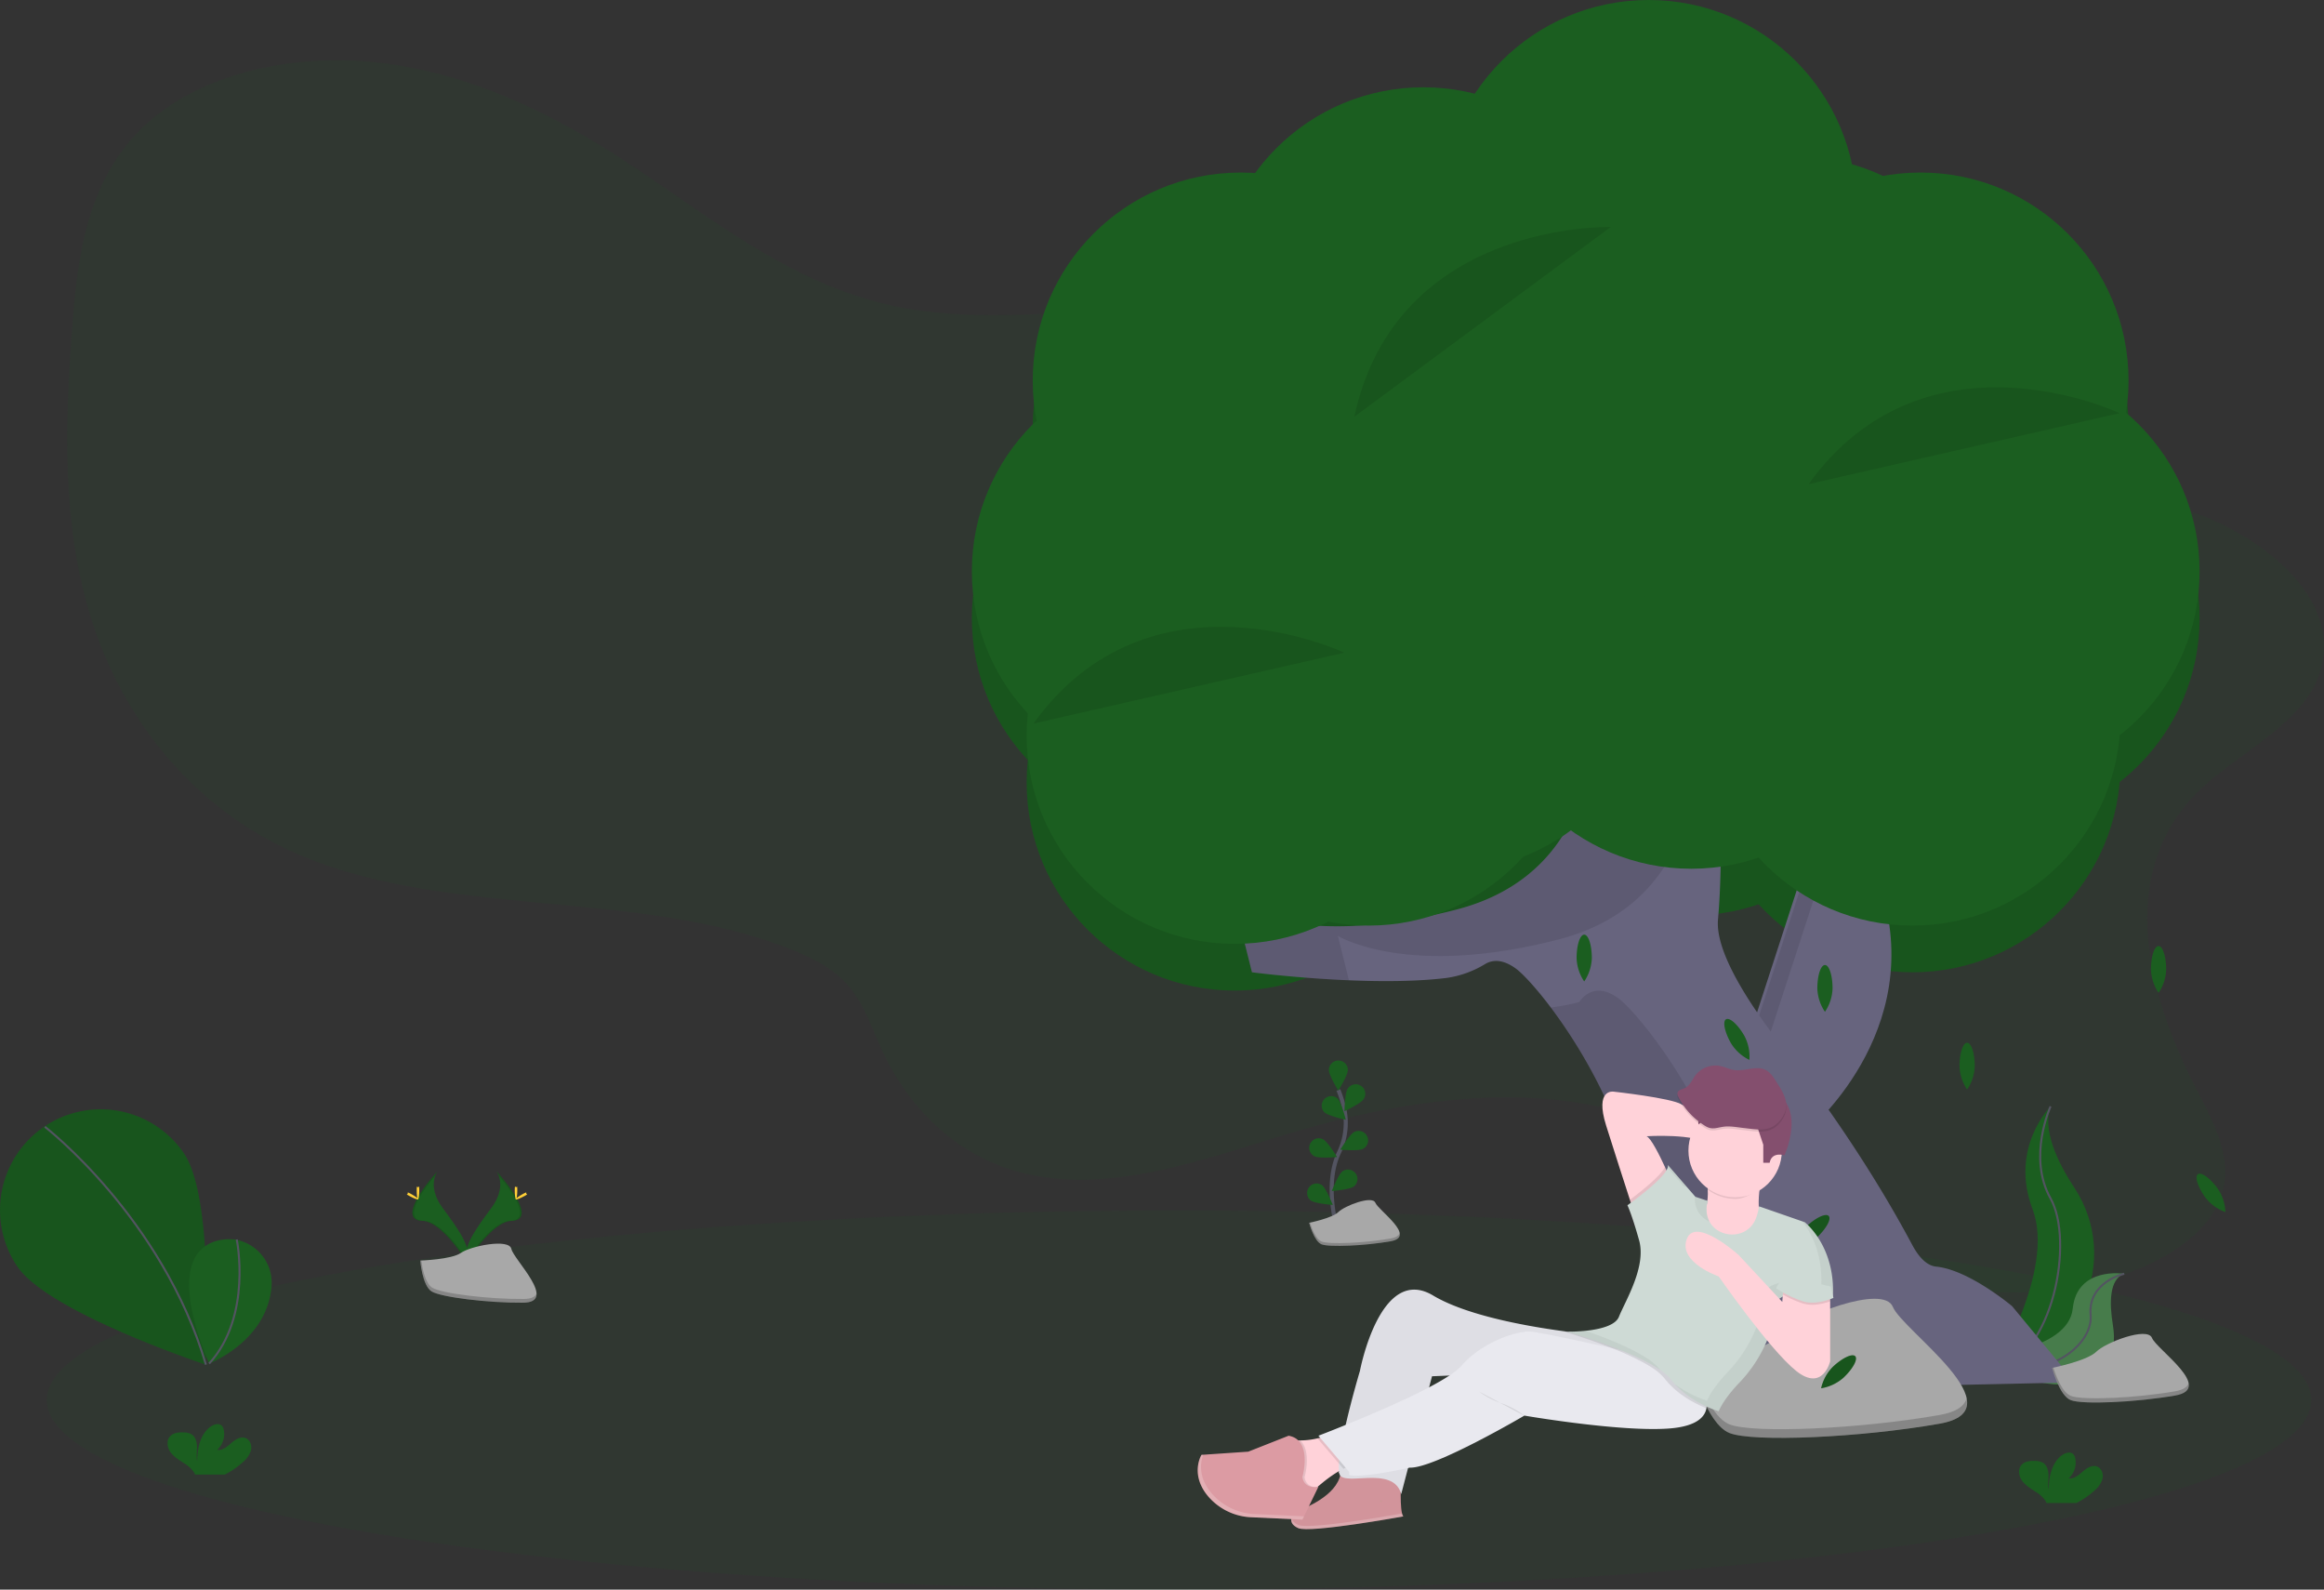 <svg id="03e1230c-83b1-446f-8c84-17d4af0f793a"
    xmlns="http://www.w3.org/2000/svg" xmlns:xlink="http://www.w3.org/1999/xlink" width="1142.23"
    height="781.11" viewBox="0 0 1142.23 781.11">
    <rect x="0" y="0" width="1142.23" height="781.11" fill="#333333" stroke="none"/>
    <defs>
        <linearGradient id="d91c7811-87ec-4fc8-aa52-46c2543d8327" x1="380.12" y1="690.08"
            x2="530.06" y2="690.08" gradientTransform="matrix(-1, 0, 0, 1, 967, 0)"
            gradientUnits="userSpaceOnUse">
            <stop offset="0" stop-color="gray" stop-opacity="0.25" />
            <stop offset="0.54" stop-color="gray" stop-opacity="0.12" />
            <stop offset="1" stop-color="gray" stop-opacity="0.1" />
        </linearGradient>
    </defs>
    <title>friendship</title>
    <path
        d="M1169.87,387.2c-6.95,28.15-42.63,42.26-62.62,63.26-37.67,39.58-23,97.38.9,143.67,8,15.5,17.08,31.91,13.69,48.53-4.13,20.33-26.08,35.19-49.13,43.07-42,14.35-92.3,10.93-130.91-8.92-33.36-17.15-57.26-45-91.19-61.42-56.79-27.39-129.07-17-190.74,1.83C616.25,630.57,568.55,647.94,525.2,634c-30.5-9.82-51.59-33.72-63.08-59-5.54-12.23-9.57-25.47-20.16-35.16-6.3-5.77-14.52-9.86-22.93-13.3-76.88-31.5-174-14.63-248.63-49.57-50.42-23.59-82.71-68.09-97-114.5s-12.63-95.07-9-142.87c2.58-34,7.21-70.22,33.47-96.44,27.78-27.73,75.45-38,118.55-32.77s82.15,24.06,116.52,46.18c43,27.66,82.78,62.09,135.51,73.29,35.91,7.63,73.68,3.45,110.72,2,61.92-2.41,123.86,3,185.43,8.84,30,2.87,60.1,5.88,89.84,10.24q10,1.46,20,3.15c3.34.57,6.68,1.16,10,1.77,2.6.47,5.19,1,7.78,1.47q6.13,1.19,12.22,2.5c11.66,2.5,23.21,5.33,34.64,8.55,39.74,11.21,71.6,31.57,109.13,45.79,24.46,9.27,51.13,11.83,74.29,23.63C1151,332.29,1177.18,357.6,1169.87,387.2Z"
        transform="translate(-28.88 -59.45)" fill="#1B5E20" opacity="0.1" />
    <circle cx="939.95" cy="375.52" r="102.23" fill="#1B5E20" />
    <circle cx="831.23" cy="347.59" r="102.23" fill="#1B5E20" />
    <circle cx="711.55" cy="348.59" r="102.23" fill="#1B5E20" />
    <circle cx="672.65" cy="375.52" r="102.23" fill="#1B5E20" />
    <circle cx="606.82" cy="384.5" r="102.23" fill="#1B5E20" />
    <circle cx="579.89" cy="303.71" r="102.23" fill="#1B5E20" />
    <circle cx="609.81" cy="209.95" r="102.23" fill="#1B5E20" />
    <circle cx="666.66" cy="209.95" r="102.23" fill="#1B5E20" />
    <circle cx="699.58" cy="168.06" r="102.23" fill="#1B5E20" />
    <circle cx="783.36" cy="213.94" r="102.23" fill="#1B5E20" />
    <circle cx="978.85" cy="303.71" r="102.23" fill="#1B5E20" />
    <circle cx="920" cy="252.84" r="102.23" fill="#1B5E20" />
    <circle cx="882.1" cy="201.97" r="102.23" fill="#1B5E20" />
    <circle cx="810.29" cy="125.17" r="102.23" fill="#1B5E20" />
    <circle cx="943.94" cy="209.95" r="102.23" fill="#1B5E20" />
    <g opacity="0.1">
        <circle cx="939.95" cy="375.52" r="102.23" />
        <circle cx="831.23" cy="347.59" r="102.23" />
        <circle cx="711.55" cy="348.59" r="102.23" />
        <circle cx="672.65" cy="375.52" r="102.23" />
        <circle cx="606.82" cy="384.5" r="102.23" />
        <circle cx="579.89" cy="303.71" r="102.23" />
        <circle cx="609.81" cy="209.95" r="102.23" />
        <circle cx="666.66" cy="209.95" r="102.23" />
        <circle cx="699.58" cy="168.06" r="102.23" />
        <circle cx="783.36" cy="213.94" r="102.23" />
        <circle cx="978.85" cy="303.71" r="102.23" />
        <circle cx="920" cy="252.84" r="102.23" />
        <circle cx="882.1" cy="201.97" r="102.23" />
        <circle cx="810.29" cy="125.17" r="102.23" />
        <circle cx="943.94" cy="209.95" r="102.23" />
    </g>
    <path d="M918.34,614.12s62.5-52.53,31.58-127.33L919,475.21,885.45,578.5Z"
        transform="translate(-28.88 -59.45)" fill="#67647e" />
    <path
        d="M921.67,471.65l7.4,2.77L896.13,575.83l28.74,31.12c-2.38,2.37-3.86,3.61-3.86,3.61l-32.9-35.62Z"
        transform="translate(-28.88 -59.45)" opacity="0.1" />
    <ellipse cx="579.5" cy="687.94" rx="556.5" ry="93.16" fill="#1B5E20" opacity="0.1" />
    <path
        d="M1036.72,603.1s-20.33,20.33-8.85,50.5-19.67,80.33-19.67,80.33l1-.16c41.75-7.37,62.5-55.12,39.28-90.6C1039.8,630,1032.71,614.52,1036.72,603.1Z"
        transform="translate(-28.88 -59.45)" fill="#1B5E20" />
    <path d="M1036.72,603.1s-11.48,24.92,0,45.25,2,77.38-28.53,85.58"
        transform="translate(-28.88 -59.45)" fill="none" stroke="#535461" stroke-miterlimit="10" />
    <path
        d="M1072.93,685.33s-23.2-3.69-25.31,17.1S1003,726.1,1003,726.1l.8.53c35.09,23,68.63,14.67,63.57-15.91C1065.5,699.35,1065.65,687.93,1072.93,685.33Z"
        transform="translate(-28.88 -59.45)" fill="#1B5E20" />
    <path
        d="M1072.93,685.33s-23.2-3.69-25.31,17.1S1003,726.1,1003,726.1l.8.53c35.09,23,68.63,14.67,63.57-15.91C1065.5,699.35,1065.65,687.93,1072.93,685.33Z"
        transform="translate(-28.88 -59.45)" fill="#f5f5f5" opacity="0.2" />
    <path d="M1072.93,685.33s-18,4-16.53,20.33-26.74,36-53.39,20.44"
        transform="translate(-28.88 -59.45)" fill="none" stroke="#535461" stroke-miterlimit="10" />
    <path
        d="M636.08,504.71l8.12,32.5s57.37,7.48,95.62,2.78a49.72,49.72,0,0,0,19.07-6.88c3.23-1.91,8.33-2.74,15.3,2.48,11.94,9,70.54,81,61.05,155.7a25.82,25.82,0,0,1-22.17,22.24h0a77.86,77.86,0,0,0-32.67,12.36l-29,19.31,297.35-6.5-30.87-37.37s-21.12-17.87-37.37-19.5c-4.74-.47-8.65-4.82-11.81-10.73-18.51-34.65-40.65-67.23-64.65-98.34-17.48-22.66-32.15-46.54-30.78-61.54,3.25-35.75,0-94.24,0-94.24l-61.74-8.12s8.12,78-66.62,97.49S636.08,504.71,636.08,504.71Z"
        transform="translate(-28.88 -59.45)" fill="#67647e" />
    <g opacity="0.1">
        <path
            d="M686.45,519.34s34.12,21.12,108.87,1.62,66.62-97.49,66.62-97.49L873.69,425c-.22-5-.39-8-.39-8l-61.74-8.12s8.12,78-66.62,97.49-108.87-1.62-108.87-1.62l8.12,32.5s21.92,2.86,47.7,3.93Z"
            transform="translate(-28.88 -59.45)" />
        <path
            d="M830.77,740.51a77.86,77.86,0,0,1,32.67-12.36h0A25.78,25.78,0,0,0,885.6,706c9.54-74.7-49.09-146.83-61-155.79-13-9.75-19.5,1.62-19.5,1.62a104.61,104.61,0,0,1-14,2.67c21.06,28,51.19,81.71,44.14,136.87a25.78,25.78,0,0,1-22.16,22.15h0a77.86,77.86,0,0,0-32.67,12.36l-29,19.31,74.76-1.63Z"
            transform="translate(-28.88 -59.45)" />
    </g>
    <path d="M685.84,662.36s-6.21-21.08,1.16-36.6a33.3,33.3,0,0,0,2.69-20.89,56,56,0,0,0-3-9.81"
        transform="translate(-28.88 -59.45)" fill="none" stroke="#535461" stroke-miterlimit="10"
        stroke-width="2" />
    <path
        d="M691.33,585.25c0,2.58-4.68,10.08-4.68,10.08S682,587.83,682,585.25a4.68,4.68,0,1,1,9.36,0Z"
        transform="translate(-28.88 -59.45)" fill="#1B5E20" />
    <path d="M699.07,599.56c-1.4,2.17-9.4,5.92-9.4,5.92s.15-8.83,1.55-11a4.68,4.68,0,1,1,7.85,5.09Z"
        transform="translate(-28.88 -59.45)" fill="#1B5E20" />
    <path d="M698.73,624c-2.31,1.16-11.1.36-11.1.36s4.58-7.55,6.89-8.71a4.68,4.68,0,0,1,4.21,8.36Z"
        transform="translate(-28.88 -59.45)" fill="#1B5E20" />
    <path
        d="M694.31,642.47c-2.08,1.54-10.88,2.23-10.88,2.23s3.24-8.22,5.32-9.75a4.68,4.68,0,0,1,5.56,7.52Z"
        transform="translate(-28.88 -59.45)" fill="#1B5E20" />
    <path
        d="M679.84,606c1.85,1.8,10.49,3.67,10.49,3.67s-2.11-8.58-4-10.38a4.68,4.68,0,0,0-6.52,6.71Z"
        transform="translate(-28.88 -59.45)" fill="#1B5E20" />
    <path
        d="M674.94,627.62c2.31,1.16,11.1.36,11.1.36s-4.58-7.55-6.89-8.71a4.68,4.68,0,0,0-4.21,8.36Z"
        transform="translate(-28.88 -59.45)" fill="#1B5E20" />
    <path
        d="M673.06,649.31c2.08,1.54,10.88,2.23,10.88,2.23s-3.24-8.22-5.32-9.75a4.68,4.68,0,0,0-5.56,7.52Z"
        transform="translate(-28.88 -59.45)" fill="#1B5E20" />
    <path
        d="M672.33,660.3s11.35-2.27,14.37-5.3,16.64-8.32,18.16-4.54,20.43,16.64,7.56,18.91-30.26,3-34,1.51S672.33,660.3,672.33,660.3Z"
        transform="translate(-28.88 -59.45)" fill="#a8a8a8" />
    <path
        d="M712.43,668c-12.86,2.27-30.26,3-34,1.51-2.88-1.15-4.88-6.69-5.67-9.26l-.38.08s2.27,9.08,6.05,10.59,21.18.76,34-1.51c3.71-.66,4.77-2.19,4.37-4.14C716.48,666.51,715.19,667.49,712.43,668Z"
        transform="translate(-28.88 -59.45)" opacity="0.2" />
    <path
        d="M860.5,731.46s34.43-6.89,43.62-16.07,50.5-25.25,55.09-13.77,62,50.5,23,57.39-91.82,9.18-103.3,4.59S860.5,731.46,860.5,731.46Z"
        transform="translate(-28.88 -59.45)" fill="#a8a8a8" />
    <path
        d="M982.17,754.74c-39,6.89-91.82,9.18-103.3,4.59-8.74-3.5-14.82-20.3-17.22-28.11l-1.15.24s6.89,27.55,18.36,32.14,64.28,2.3,103.3-4.59c11.27-2,14.49-6.66,13.27-12.56C994.48,750.3,990.55,753.27,982.17,754.74Z"
        transform="translate(-28.88 -59.45)" opacity="0.2" />
    <path
        d="M1093.54,535.8a21.82,21.82,0,0,1-3.71,11.51,21.82,21.82,0,0,1-3.77-11.49c0-6.35,1.64-11.5,3.71-11.51S1093.52,529.45,1093.54,535.8Z"
        transform="translate(-28.88 -59.45)" fill="#1B5E20" />
    <path
        d="M811.25,530.22a21.82,21.82,0,0,1-3.74,11.5,21.82,21.82,0,0,1-3.74-11.5c0-6.35,1.67-11.5,3.74-11.5S811.25,523.87,811.25,530.22Z"
        transform="translate(-28.88 -59.45)" fill="#1B5E20" />
    <path
        d="M1118.91,643.54a21.82,21.82,0,0,1,3.74,11.5,21.82,21.82,0,0,1-9.79-7.1c-3.74-5.14-5.41-10.29-3.74-11.5S1115.18,638.41,1118.91,643.54Z"
        transform="translate(-28.88 -59.45)" fill="#1B5E20" />
    <path
        d="M999.45,583.33a21.82,21.82,0,0,1-3.74,11.5,21.82,21.82,0,0,1-3.74-11.5c0-6.35,1.67-11.5,3.74-11.5S999.45,577,999.45,583.33Z"
        transform="translate(-28.88 -59.45)" fill="#1B5E20" />
    <path
        d="M929.57,545.13a21.82,21.82,0,0,1-3.74,11.5,21.82,21.82,0,0,1-3.74-11.5c0-6.35,1.67-11.5,3.74-11.5S929.57,538.78,929.57,545.13Z"
        transform="translate(-28.88 -59.45)" fill="#1B5E20" />
    <path
        d="M886.22,568.42a21.82,21.82,0,0,1,2.47,11.84,21.82,21.82,0,0,1-9-8.12c-3.16-5.51-4.26-10.81-2.47-11.84S883.07,562.91,886.22,568.42Z"
        transform="translate(-28.88 -59.45)" fill="#1B5E20" />
    <path
        d="M853.83,674.06a21.82,21.82,0,0,1-10.95,5.14,21.82,21.82,0,0,1,5.83-10.59c4.63-4.34,9.54-6.64,10.95-5.14S858.46,669.72,853.83,674.06Z"
        transform="translate(-28.88 -59.45)" fill="#1B5E20" />
    <path
        d="M853.83,674.06a21.82,21.82,0,0,1-10.95,5.14,21.82,21.82,0,0,1,5.83-10.59c4.63-4.34,9.54-6.64,10.95-5.14S858.46,669.72,853.83,674.06Z"
        transform="translate(-28.88 -59.45)" opacity="0.1" />
    <path
        d="M921.84,667.54a21.82,21.82,0,0,1-10.95,5.14,21.82,21.82,0,0,1,5.83-10.59c4.63-4.34,9.54-6.64,10.95-5.14S926.47,663.19,921.84,667.54Z"
        transform="translate(-28.88 -59.45)" fill="#1B5E20" />
    <path
        d="M921.84,667.54a21.82,21.82,0,0,1-10.95,5.14,21.82,21.82,0,0,1,5.83-10.59c4.63-4.34,9.54-6.64,10.95-5.14S926.47,663.19,921.84,667.54Z"
        transform="translate(-28.88 -59.45)" opacity="0.1" />
    <path
        d="M934.88,736.48a21.82,21.82,0,0,1-10.95,5.14A21.82,21.82,0,0,1,929.77,731c4.63-4.34,9.54-6.64,10.95-5.14S939.52,732.13,934.88,736.48Z"
        transform="translate(-28.88 -59.45)" fill="#1B5E20" />
    <path
        d="M934.88,736.48a21.82,21.82,0,0,1-10.95,5.14A21.82,21.82,0,0,1,929.77,731c4.63-4.34,9.54-6.64,10.95-5.14S939.52,732.13,934.88,736.48Z"
        transform="translate(-28.88 -59.45)" opacity="0.1" />
    <path
        d="M119.35,626.27c15.33,22.63,10.44,103.65,10.44,103.65s-77.05-25.51-92.38-48.13a49.49,49.49,0,0,1,81.95-55.51Z"
        transform="translate(-28.88 -59.45)" fill="#1B5E20" />
    <path
        d="M119.35,626.27c15.33,22.63,10.44,103.65,10.44,103.65s-77.05-25.51-92.38-48.13a49.49,49.49,0,0,1,81.95-55.51Z"
        transform="translate(-28.88 -59.45)" opacity="0.1" />
    <path d="M50.92,613.11S108.66,657.69,130.09,730" transform="translate(-28.88 -59.45)"
        fill="none" stroke="#535461" stroke-miterlimit="10" />
    <path
        d="M144.63,668.57s-41-7-13,60.91c0,0,28.49-10.86,30.71-37.88a21.56,21.56,0,0,0-17.15-22.92Z"
        transform="translate(-28.88 -59.45)" fill="#1B5E20" />
    <path d="M145.23,668.5s7.81,37.56-13.56,61" transform="translate(-28.88 -59.45)" fill="none"
        stroke="#535461" stroke-miterlimit="10" />
    <path
        d="M1037.51,731.59s17.11-3.4,21.67-7.93,25.1-12.46,27.38-6.8,30.8,24.92,11.41,28.31-45.63,4.53-51.33,2.27S1037.51,731.59,1037.51,731.59Z"
        transform="translate(-28.88 -59.45)" fill="#a8a8a8" />
    <path
        d="M1098,743.08c-19.39,3.4-45.63,4.53-51.33,2.27-4.34-1.73-7.36-10-8.56-13.87l-.57.12s3.42,13.59,9.13,15.86,31.94,1.13,51.33-2.27c5.6-1,7.2-3.28,6.6-6.2C1104.09,740.88,1102.14,742.35,1098,743.08Z"
        transform="translate(-28.88 -59.45)" opacity="0.2" />
    <circle cx="939.95" cy="352.58" r="102.23" fill="#1B5E20" />
    <circle cx="831.23" cy="324.65" r="102.23" fill="#1B5E20" />
    <circle cx="711.55" cy="325.65" r="102.23" fill="#1B5E20" />
    <circle cx="672.65" cy="352.58" r="102.23" fill="#1B5E20" />
    <circle cx="606.82" cy="361.56" r="102.23" fill="#1B5E20" />
    <circle cx="579.89" cy="280.77" r="102.23" fill="#1B5E20" />
    <circle cx="609.81" cy="187.01" r="102.23" fill="#1B5E20" />
    <circle cx="666.66" cy="187.01" r="102.23" fill="#1B5E20" />
    <circle cx="699.58" cy="145.12" r="102.23" fill="#1B5E20" />
    <circle cx="783.36" cy="191" r="102.23" fill="#1B5E20" />
    <circle cx="978.85" cy="280.77" r="102.23" fill="#1B5E20" />
    <circle cx="920" cy="229.9" r="102.23" fill="#1B5E20" />
    <circle cx="882.1" cy="179.03" r="102.23" fill="#1B5E20" />
    <circle cx="810.29" cy="102.23" r="102.23" fill="#1B5E20" />
    <circle cx="943.94" cy="187.01" r="102.23" fill="#1B5E20" />
    <path d="M1070.61,262.47s-95.21-45.15-152.82,34.87" transform="translate(-28.88 -59.45)"
        opacity="0.1" />
    <path d="M820.53,171s-105.32-3.18-126,93.22" transform="translate(-28.88 -59.45)"
        opacity="0.1" />
    <path d="M689.61,380.16S594.4,335,536.79,415" transform="translate(-28.88 -59.45)"
        opacity="0.1" />
    <path
        d="M272.92,635s5.49,7.18-2.54,18-14.65,20-12,26.76c0,0,12.11-20.14,22-20.42S283.76,647.11,272.92,635Z"
        transform="translate(-28.88 -59.45)" fill="#1B5E20" />
    <path
        d="M272.92,635a8.9,8.9,0,0,1,1.12,2.25c9.62,11.3,14.75,21.85,5.5,22.12-8.61.25-18.95,15.65-21.42,19.54a8.35,8.35,0,0,0,.29.89s12.11-20.14,22-20.42S283.76,647.11,272.92,635Z"
        transform="translate(-28.88 -59.45)" opacity="0.1" />
    <path
        d="M283.13,644.16c0,2.53-.28,4.58-.63,4.58s-.63-2-.63-4.58.35-1.34.7-1.34S283.13,641.63,283.13,644.16Z"
        transform="translate(-28.88 -59.45)" fill="#ffd037" />
    <path
        d="M286.63,647.17c-2.22,1.21-4.16,1.94-4.32,1.63s1.5-1.54,3.72-2.75,1.34-.33,1.51,0S288.85,646,286.63,647.17Z"
        transform="translate(-28.88 -59.45)" fill="#ffd037" />
    <path
        d="M243.9,635s-5.49,7.18,2.54,18,14.65,20,12,26.76c0,0-12.11-20.14-22-20.42S233.05,647.11,243.9,635Z"
        transform="translate(-28.88 -59.45)" fill="#1B5E20" />
    <path
        d="M243.9,635a8.9,8.9,0,0,0-1.12,2.25c-9.62,11.3-14.75,21.85-5.5,22.12,8.61.25,18.95,15.65,21.42,19.54a8.35,8.35,0,0,1-.29.89s-12.11-20.14-22-20.42S233.05,647.11,243.9,635Z"
        transform="translate(-28.88 -59.45)" opacity="0.1" />
    <path
        d="M233.69,644.16c0,2.53.28,4.58.63,4.58s.63-2,.63-4.58-.35-1.34-.7-1.34S233.69,641.63,233.69,644.16Z"
        transform="translate(-28.88 -59.45)" fill="#ffd037" />
    <path
        d="M230.18,647.17c2.22,1.21,4.16,1.94,4.32,1.63s-1.5-1.54-3.72-2.75-1.34-.33-1.51,0S228,646,230.18,647.17Z"
        transform="translate(-28.88 -59.45)" fill="#ffd037" />
    <path
        d="M235.44,678.85s15.36-.47,20-3.77,23.63-7.23,24.77-1.95,23.08,26.29,5.74,26.43-40.29-2.7-44.91-5.52S235.44,678.85,235.44,678.85Z"
        transform="translate(-28.88 -59.45)" fill="#a8a8a8" />
    <path
        d="M286.25,697.73c-17.34.14-40.29-2.7-44.91-5.52-3.52-2.14-4.92-9.83-5.39-13.38l-.51,0s1,12.39,5.59,15.2,27.57,5.66,44.91,5.52c5,0,6.73-1.82,6.64-4.46C291.89,696.7,290,697.7,286.25,697.73Z"
        transform="translate(-28.88 -59.45)" opacity="0.2" />
    <path
        d="M148.44,777.74a11.67,11.67,0,0,0,3.83-5.78c.5-2.3-.48-5.05-2.68-5.89-2.46-.94-5.09.76-7.08,2.49s-4.28,3.69-6.89,3.32a10.48,10.48,0,0,0,3.24-9.81,4.1,4.1,0,0,0-.9-2c-1.37-1.46-3.84-.83-5.48.32-5.2,3.66-6.65,10.72-6.68,17.08-.52-2.29-.08-4.68-.1-7s-.66-5-2.64-6.22a8,8,0,0,0-4-.95c-2.34-.09-4.94.15-6.54,1.86-2,2.12-1.47,5.69.26,8s4.35,3.8,6.77,5.42a15,15,0,0,1,4.84,4.61,4.57,4.57,0,0,1,.36.82h14.65A40.83,40.83,0,0,0,148.44,777.74Z"
        transform="translate(-28.88 -59.45)" fill="#1B5E20" />
    <path
        d="M1058.44,791.74a11.67,11.67,0,0,0,3.83-5.78c.5-2.3-.48-5.05-2.68-5.89-2.46-.94-5.09.76-7.08,2.49s-4.28,3.69-6.89,3.32a10.48,10.48,0,0,0,3.24-9.81,4.1,4.1,0,0,0-.9-2c-1.37-1.46-3.84-.83-5.48.32-5.2,3.66-6.65,10.72-6.68,17.08-.52-2.29-.08-4.68-.1-7s-.66-5-2.64-6.22a8,8,0,0,0-4-.95c-2.34-.09-4.94.15-6.54,1.86-2,2.12-1.47,5.69.26,8s4.35,3.8,6.77,5.42a15,15,0,0,1,4.84,4.61,4.57,4.57,0,0,1,.36.82h14.65A40.83,40.83,0,0,0,1058.44,791.74Z"
        transform="translate(-28.88 -59.45)" fill="#1B5E20" />
    <path
        d="M717.57,786.32s-1,15.66,1,18.26c0,0-45.92,8.35-51.66,5.74s-3.13-6.78,0-8.35,18.79-7.31,20.87-18.26c0,0-6.78-3.13,15.13,1S717.57,786.32,717.57,786.32Z"
        transform="translate(-28.88 -59.45)" fill="#dc9ba3" />
    <path
        d="M717.57,786.32s-1,15.66,1,18.26c0,0-45.92,8.35-51.66,5.74s-3.13-6.78,0-8.35,18.79-7.31,20.87-18.26c0,0-6.78-3.13,15.13,1S717.57,786.32,717.57,786.32Z"
        transform="translate(-28.88 -59.45)" opacity="0.05" />
    <path
        d="M896.56,634.46s-5.74,9.39-2.09,27.66-9.39,18.26-9.39,18.26H859l-8.87-23,12.52,1s8.35-2.09,4.7-21.4Z"
        transform="translate(-28.88 -59.45)" fill="#ffd2d9" />
    <path
        d="M818.29,612.55c4,12.71,9,28.19,11.67,36.44l1.9,5.83,17.22-17.74s-.76-1.76-1.89-4.22c-2.52-5.46-6.91-14.37-9.07-15.09,0,0,24-1.57,31.31,4.17s5.22-15.66,5.22-15.66-14.09-1-19.31-4.17-33.4-6.26-33.4-6.26S812.55,594.28,818.29,612.55Z"
        transform="translate(-28.88 -59.45)" fill="#ffd2d9" />
    <path
        d="M661.73,766l3.65,26.61,9.39-1s.57-.54,1.53-1.4c2.53-2.23,7.8-6.6,12.84-9a15.73,15.73,0,0,1,5.46-1.63l-10.44-15.66a57.66,57.66,0,0,1-7.79,2.31,37.61,37.61,0,0,1-8.39,1A15.32,15.32,0,0,1,661.73,766Z"
        transform="translate(-28.88 -59.45)" fill="#ffd2d9" />
    <path
        d="M687.82,784.76c4.7,4.17,26.09-4.7,29.75,8.87l3.36-12.87,10.35-39.6,1.42-5.45,8.62-.37,98.93-4.22,5.6-.24,3-.13-3.92-1.94-26.09-12.93s-9.4-.66-22.36-2.44h0c-19.65-2.69-47.49-8-63.21-17.39-26.09-15.66-36,37.05-36,37.05s-4,13.37-7,26.55a153.76,153.76,0,0,0-3.15,17.25C686.67,780.93,686.81,783.85,687.82,784.76Z"
        transform="translate(-28.88 -59.45)" fill="#e9e9ef" />
    <path
        d="M687.82,784.76c4.7,4.17,26.09-4.7,29.75,8.87l3.36-12.87,10.35-39.6,1.42-5.45,8.89-.55,95.58-5.88,5.9-.37,1.82-.11,2.35-.15-28.44-12.79s-9.4-.66-22.36-2.44h0c-19.65-2.69-47.49-8-63.21-17.39-26.09-15.66-36,37.05-36,37.05s-4,13.37-7,26.55a153.76,153.76,0,0,0-3.15,17.25C686.67,780.93,686.81,783.85,687.82,784.76Z"
        transform="translate(-28.88 -59.45)" opacity="0.05" />
    <path
        d="M676.38,766.19l9.13,10.71,3.64,4.27a15.73,15.73,0,0,1,5.46-1.63l-10.44-15.66A57.66,57.66,0,0,1,676.38,766.19Z"
        transform="translate(-28.88 -59.45)" opacity="0.1" />
    <path
        d="M676.87,764.93l10.21,12,4.92,5.77v1.57c6,1.39,24.79-2.57,28.93-3.48l.81-.18c12,.52,56.36-25.57,56.36-25.57s48.53,8.35,72,6.26c13.11-1.17,16.79-5.91,17.48-9.88a10.29,10.29,0,0,0-.78-5.78l-21-14.75-2.78-2-4.44-3.13s-7.72-1.75-17.52-3.91h0c-15.32-3.38-35.73-7.77-39.86-8.08-6.78-.52-24,5.22-33.92,16.7a29.31,29.31,0,0,1-5.72,4.67l-.27.18c-2.79,1.85-6.22,3.81-10,5.82-12.63,6.65-29.47,13.8-41.05,18.49C682.32,762.86,676.87,764.93,676.87,764.93Z"
        transform="translate(-28.88 -59.45)" fill="#e9e9ef" />
    <path
        d="M661.73,766l3.65,26.61,9.39-1s.57-.54,1.53-1.4c-2.08,0-5.51-.55-6.23-4.86,0,0,3.62-12.65-2.09-18.1A15.32,15.32,0,0,1,661.73,766Z"
        transform="translate(-28.88 -59.45)" opacity="0.1" />
    <path
        d="M669,785.28s5.22-18.26-6.78-20.35l-19.83,7.83-23,1.57s-6,9.79,3.61,20.77A29.52,29.52,0,0,0,643.94,805L669,806.15,676.87,790S670.08,791.54,669,785.28Z"
        transform="translate(-28.88 -59.45)" fill="#dc9ba3" />
    <path
        d="M796.45,713.44c2.63.77,13.51,4,24.65,8.43h0a137.31,137.31,0,0,1,16.06,7.41c1.08.61,2.11,1.22,3.08,1.83a26.56,26.56,0,0,1,6.73,5.64c6.44,8.33,15.9,12.82,20.61,14.65a10.29,10.29,0,0,0-.78-5.78l-21-14.75,3-.13-3.92-1.94,2.35-.15-28.44-12.79S809.41,715.22,796.45,713.44Z"
        transform="translate(-28.88 -59.45)" opacity="0.1" />
    <path d="M830,649l1.9,5.83,17.22-17.74s-.76-1.76-1.89-4.22C845,637.46,834.61,645.52,830,649Z"
        transform="translate(-28.88 -59.45)" opacity="0.1" />
    <path
        d="M892.09,657.65a30.34,30.34,0,0,0,1.35-5.44L915.87,660s15.39,11.74,13.83,37.31c0,0-19-7-27.4,1.3l-.17,1.47a67.84,67.84,0,0,1-18.4,38.82c-4.15,4.36-8.06,9.27-10.13,14,0,0-14.61-4.17-23.48-15.66S799,713.79,799,713.79s22.44.52,25.57-7.31,13.57-24.53,9.92-37.57-5.74-17.22-5.74-17.22,21.4-15.13,19.83-19.83l13.57,15.66,6.26,2.09a10,10,0,0,0-.74,3.82C867.31,667.6,887.33,671,892.09,657.65Z"
        transform="translate(-28.88 -59.45)" fill="#cedad5" />
    <path
        d="M868.13,643.93a54.1,54.1,0,0,0-.79-5.81l29.22-2.61s-2,1.75-2.9,8.27c-3.43,2-7.43,4.78-11.71,4.78A22.86,22.86,0,0,1,868.13,643.93Z"
        transform="translate(-28.88 -59.45)" opacity="0.1" />
    <circle cx="852.81" cy="565.36" r="22.96" fill="#ffd2d9" />
    <path
        d="M898.65,630.81h-3.13v-8.87l-3.13-9.39s-15.66-7.31-23-5.74L863.69,612s-1.57-12.52,7.83-17.22,26.09-2.61,30.27,1,11,9.92,5.74,27.14L906,627.16S899.69,625.07,898.65,630.81Z"
        transform="translate(-28.88 -59.45)" fill="#844f6e" />
    <g opacity="0.05">
        <path d="M858.09,642.86l-1.71-.57-7.88-9.09a2.22,2.22,0,0,0,.05-1.34Z"
            transform="translate(-28.88 -59.45)" />
        <path
            d="M869.07,659.7a11.82,11.82,0,0,1-7.17-11.5c0-.31,0-.6,0-.88l.16.19,6.26,2.09a10,10,0,0,0-.74,3.82A12.47,12.47,0,0,0,869.07,659.7Z"
            transform="translate(-28.88 -59.45)" />
        <path
            d="M808.2,713.36c13.08,4.55,30.79,11.72,36.18,18.69l.4.5c-14.33-9.83-45.8-18.77-45.8-18.77A81.34,81.34,0,0,0,808.2,713.36Z"
            transform="translate(-28.88 -59.45)" />
        <path
            d="M867.86,747.71c2.07-4.71,6-9.63,10.13-14a67.84,67.84,0,0,0,18.4-38.82l.17-1.47c8.35-8.35,27.4-1.3,27.4-1.3,1-16.22-4.84-26.87-9.23-32.49l1.15.4s15.39,11.74,13.83,37.31c0,0-19-7-27.4,1.3l-.17,1.47a67.84,67.84,0,0,1-18.4,38.82c-4.15,4.36-8.06,9.27-10.13,14,0,0-12.72-3.64-21.62-13.44A54,54,0,0,0,867.86,747.71Z"
            transform="translate(-28.88 -59.45)" />
    </g>
    <path
        d="M873.6,686.65s25,36,38.09,46.44,16.7-4.7,16.7-4.7V695l-23-2.61-.25,3.17-.28,3.62-21.4-23s-21.4-19.31-25.57-7.83S873.6,686.65,873.6,686.65Z"
        transform="translate(-28.88 -59.45)" fill="#ffd2d9" />
    <path d="M905.19,695.56a49.72,49.72,0,0,0,9.9,4.4c4.93,1.52,10.58-.08,13.31-1.06V695l-23-2.61Z"
        transform="translate(-28.88 -59.45)" opacity="0.1" />
    <path
        d="M928.66,691.61,930,697.2s-8.16,3.8-14.94,1.72a59.33,59.33,0,0,1-13-6.26c-1-.52,4.17-6.26,4.17-6.26Z"
        transform="translate(-28.88 -59.45)" fill="#cedad5" />
    <path d="M778.36,755.27A42.39,42.39,0,0,0,766.88,749a41,41,0,0,1-11-5.74"
        transform="translate(-28.88 -59.45)" opacity="0.1" />
    <path
        d="M619.46,774.32l.85-.06c-1.24,3.15-3,10.85,4.32,19.26a29.52,29.52,0,0,0,20.87,9.89l24.3,1.14-.78,1.6L643.94,805a29.52,29.52,0,0,1-20.87-9.89C613.46,784.11,619.46,774.32,619.46,774.32Z"
        transform="translate(-28.88 -59.45)" fill="#fff" opacity="0.2" />
    <path d="M708.07,796.69q-.11.47-.25.93C707.31,797.33,706.58,796.77,708.07,796.69Z"
        transform="translate(-28.88 -59.45)" fill="lime" opacity="0.05" />
    <path
        d="M667,808.76c5.35,2.43,45.57-4.65,51-5.63a4.06,4.06,0,0,0,.62,1.45s-45.92,8.35-51.66,5.74c-3-1.34-3.69-3.1-3.29-4.7C664,806.74,664.94,807.85,667,808.76Z"
        transform="translate(-28.88 -59.45)" fill="#fff" opacity="0.2" />
    <path
        d="M867.1,613.84a35.56,35.56,0,0,1-13.24-14.2,3.2,3.2,0,0,1-.49-2.19c.37-1.42,2.22-1.67,3.56-2.28,2.49-1.14,3.54-4,5.17-6.22a12.45,12.45,0,0,1,12.17-4.67c2.38.48,4.58,1.66,7,2,5.18.76,10.82-2.38,15.47,0,2.12,1.09,3.56,3.14,4.82,5.16,3.17,5.07,7.14,10.46,4.26,16.38-1.65,3.4-4.29,6.22-8,7.21s-8,.16-11.78-.24c-3.1-.34-6.36-1-9.48-.72C872.88,614.45,870.59,615.94,867.1,613.84Z"
        transform="translate(-28.88 -59.45)" opacity="0.1" />
    <path
        d="M867.1,612.79a35.56,35.56,0,0,1-13.24-14.2,3.2,3.2,0,0,1-.49-2.19c.37-1.42,2.22-1.67,3.56-2.28,2.49-1.14,3.54-4,5.17-6.22a12.45,12.45,0,0,1,12.17-4.67c2.38.48,4.58,1.66,7,2,5.18.76,10.82-2.38,15.47,0,2.12,1.09,3.56,3.14,4.82,5.16,3.17,5.07,7.14,10.46,4.26,16.38-1.65,3.4-4.29,6.22-8,7.21s-8,.16-11.78-.24c-3.1-.34-6.36-1-9.48-.72C872.88,613.4,870.59,614.9,867.1,612.79Z"
        transform="translate(-28.88 -59.45)" fill="#844f6e" />


</svg>